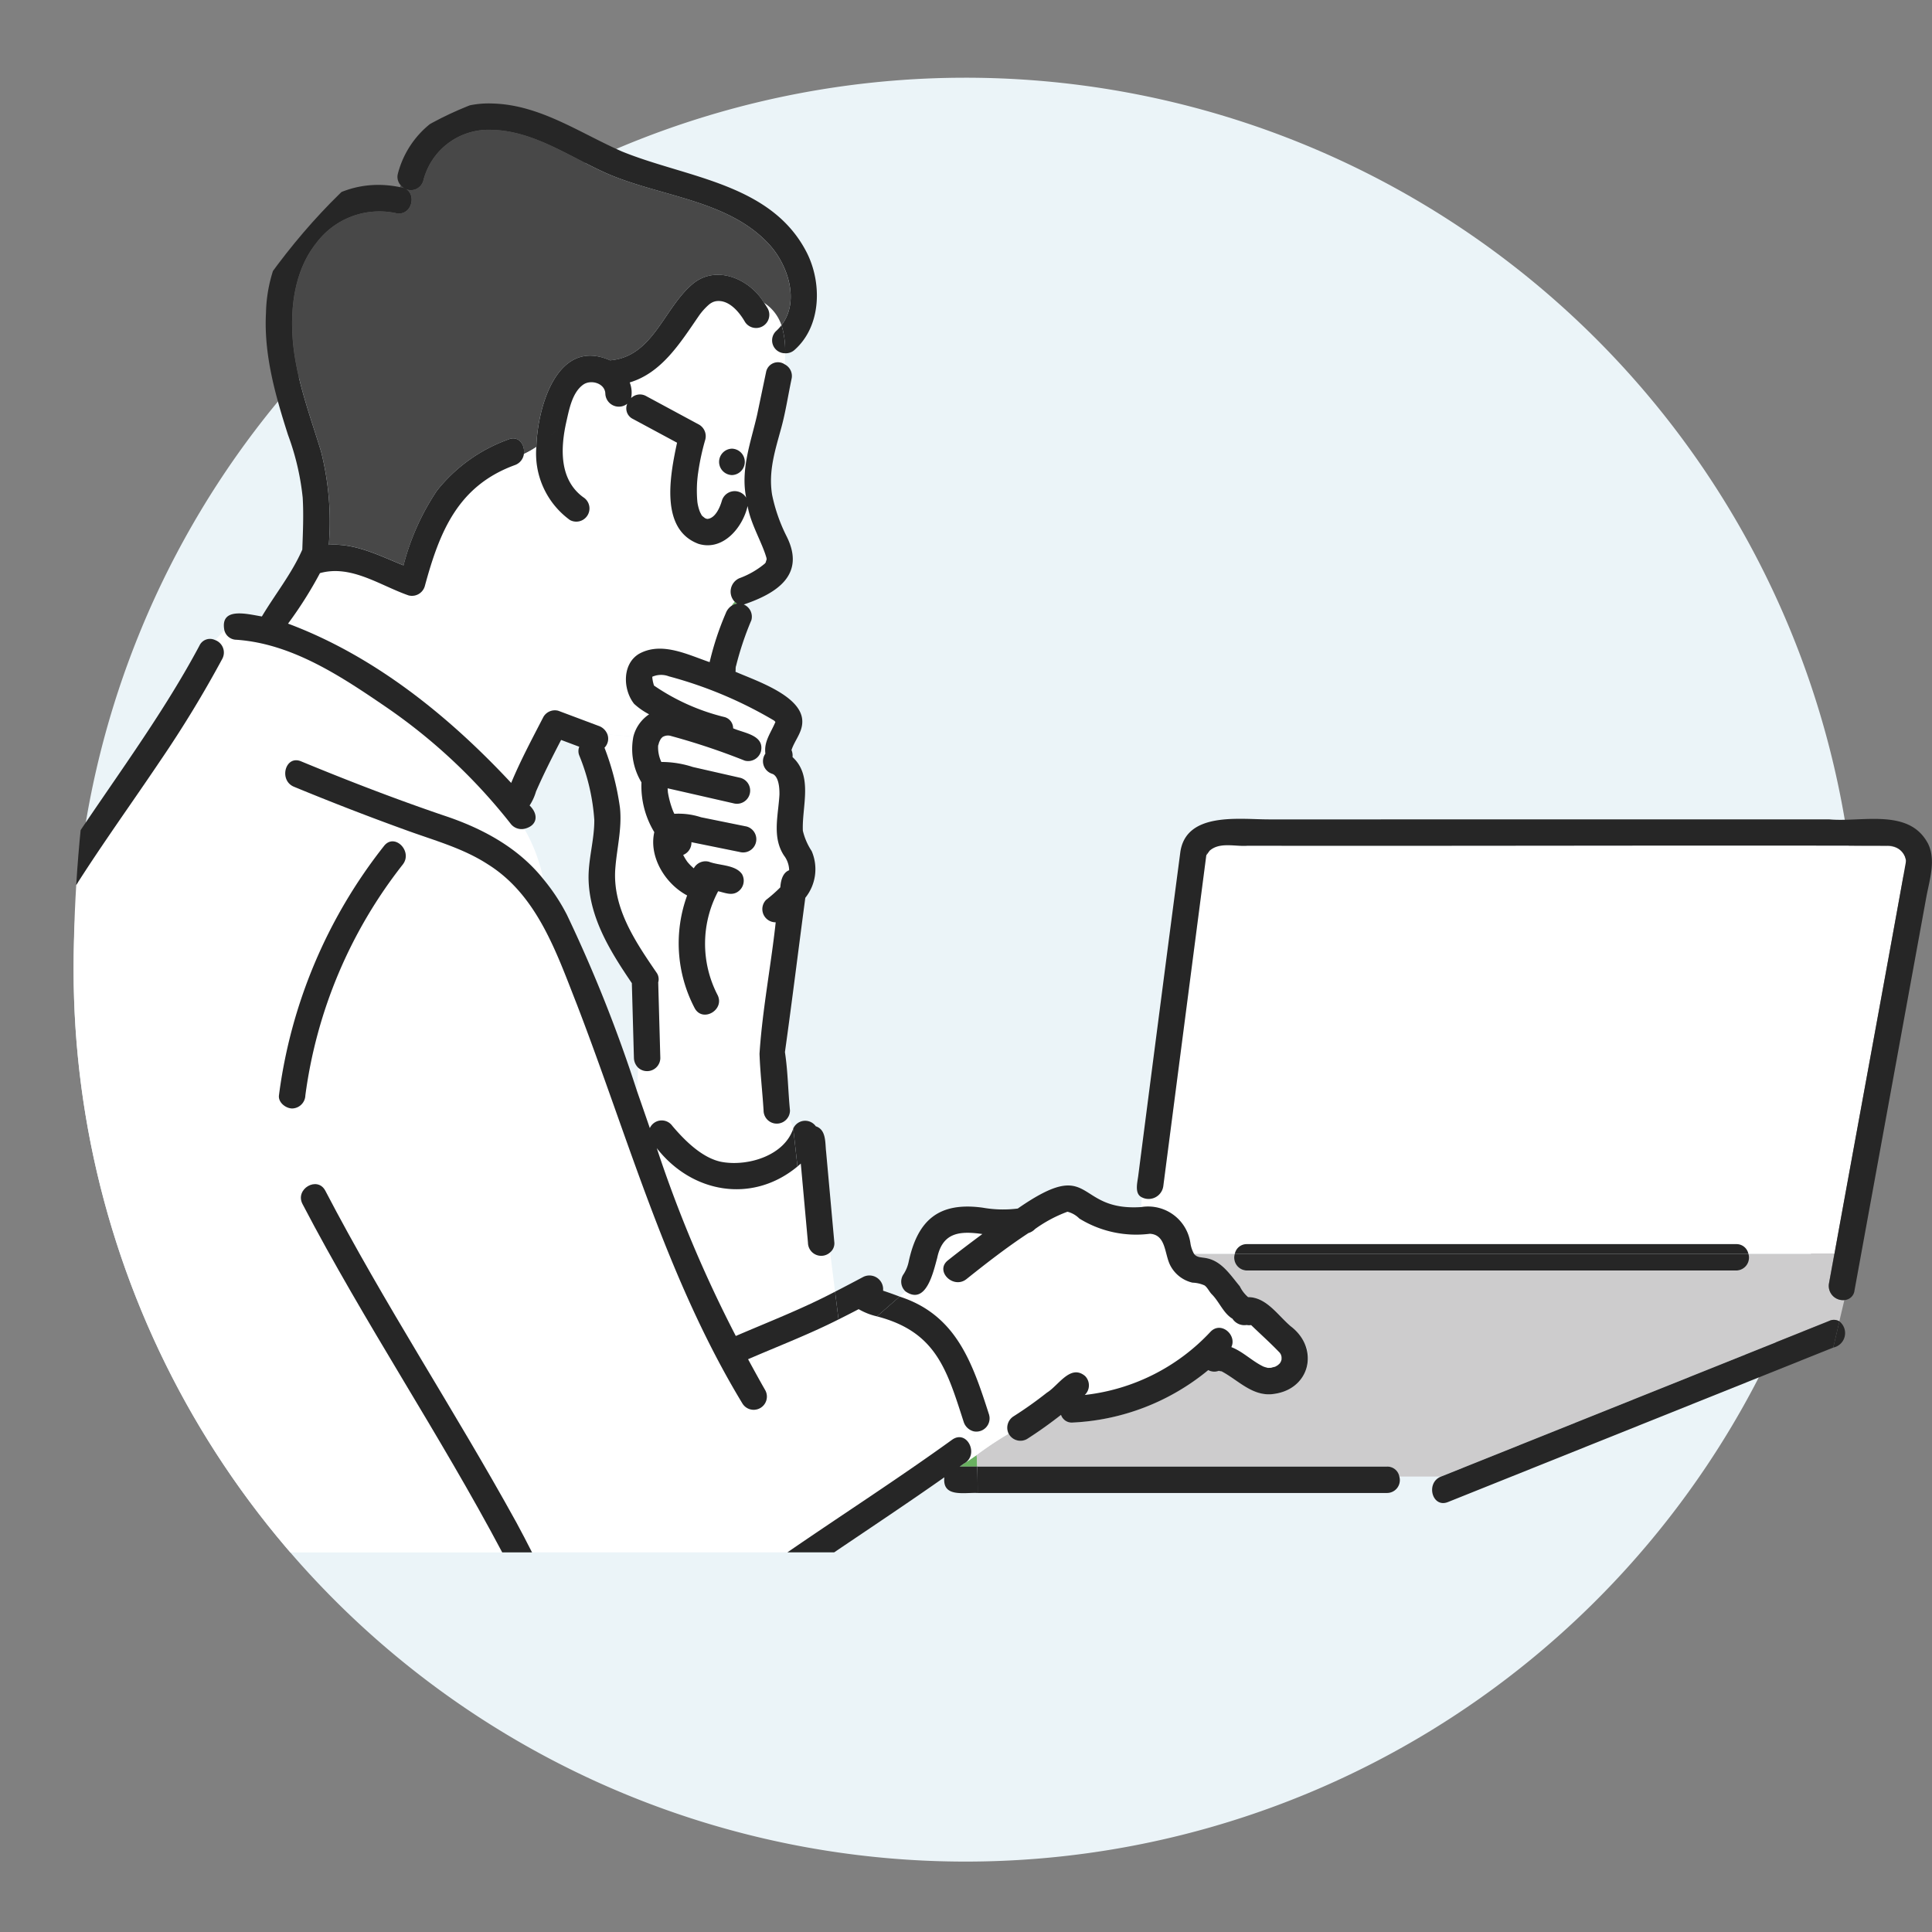 <svg xmlns="http://www.w3.org/2000/svg" xmlns:xlink="http://www.w3.org/1999/xlink" width="200" height="200" viewBox="0 0 200 200">
  <rect x="0" y="0" width="200" height="200" fill="#808080" stroke="none"/>
  <defs>
    <style>
      .cls-1 {
        fill: none;
      }

      .cls-2 {
        clip-path: url(#clip-path);
      }

      .cls-3 {
        isolation: isolate;
      }

      .cls-4 {
        clip-path: url(#clip-path-2);
      }

      .cls-5 {
        fill: #ebf4f8;
      }

      .cls-6 {
        clip-path: url(#clip-path-3);
      }

      .cls-7 {
        fill: #69b160;
      }

      .cls-8 {
        fill: #cdcccd;
      }

      .cls-9 {
        fill: #fff;
      }

      .cls-10 {
        fill: #484848;
      }

      .cls-11 {
        fill: #262626;
      }
    </style>
    <clipPath id="clip-path">
      <rect id="長方形_1898" data-name="長方形 1898" class="cls-1" width="200" height="200" transform="translate(5.978)"/>
    </clipPath>
    <clipPath id="clip-path-2">
      <rect id="長方形_1897" data-name="長方形 1897" class="cls-1" width="184.666" height="184.667" transform="translate(13.596 8.044)"/>
    </clipPath>
    <clipPath id="clip-path-3">
      <path id="パス_11451" data-name="パス 11451" class="cls-1" d="M47.4,14.794C24.01,31.545,13.6,69.413,13.6,100.377a92.334,92.334,0,0,0,92.334,92.334c41.308,0,84.957-26.142,100.049-63.18V73.94c-15.092-37.785-58.741-65.9-100.049-65.9-8.611,0-17.837-.755-26.763-.755-11.835,0-23.14,1.329-31.765,7.5"/>
    </clipPath>
  </defs>
  <g id="グループ_3589" data-name="グループ 3589" transform="translate(-5.978)">
    <g id="グループ_3586" data-name="グループ 3586">
      <g id="グループ_3585" data-name="グループ 3585" class="cls-2">
        <g id="グループ_3584" data-name="グループ 3584" class="cls-3">
          <g id="グループ_3583" data-name="グループ 3583">
            <g id="グループ_3582" data-name="グループ 3582" class="cls-4">
              <path id="パス_11407" data-name="パス 11407" class="cls-5" d="M198.262,100.378A92.333,92.333,0,1,1,105.929,8.045a92.333,92.333,0,0,1,92.333,92.333"/>
            </g>
          </g>
        </g>
      </g>
    </g>
    <g id="グループ_3588" data-name="グループ 3588">
      <g id="グループ_3587" data-name="グループ 3587" class="cls-6">
        <path id="パス_11408" data-name="パス 11408" class="cls-7" d="M137.262,141.6c.04.005.064,0,.057,0a.282.282,0,0,0-.057,0"/>
        <path id="パス_11409" data-name="パス 11409" class="cls-7" d="M132.441,141.955a.3.3,0,0,0-.093-.038c-.006,0,.045.022.093.038"/>
        <path id="パス_11410" data-name="パス 11410" class="cls-7" d="M132.063,141.9s.016,0,.04,0c-.015,0-.038,0-.04,0"/>
        <path id="パス_11411" data-name="パス 11411" class="cls-7" d="M82.136,69.1c-.008.048-.013.1-.023.144.01-.049.018-.088.025-.124,0-.011,0-.022,0-.033l0,.013"/>
        <path id="パス_11412" data-name="パス 11412" class="cls-7" d="M138,141.474h0"/>
        <path id="パス_11413" data-name="パス 11413" class="cls-7" d="M137.245,141.6l.017,0h0l-.015,0h0"/>
        <path id="パス_11414" data-name="パス 11414" class="cls-7" d="M82.14,69.056v.027c.006-.033.016-.066.022-.1.019-.126-.015-.015-.021.072"/>
        <path id="パス_11415" data-name="パス 11415" class="cls-7" d="M105.748,151.522c-.143.1-.286.2-.427.3h1.822c-.014-.4-.033-.8-.062-1.2-.441.311-.884.617-1.333.9"/>
        <path id="パス_11416" data-name="パス 11416" class="cls-8" d="M185.7,131.523H135.078a1.33,1.33,0,0,1-1.269-1.736h-4.232c.31.414.771.352,1.235.447,1.622.278,2.531,1.749,3.511,2.921a3.5,3.5,0,0,0,.859,1.122c1.879.007,3.053,1.842,4.35,2.964a5.725,5.725,0,0,1,1.663,2.185c.865,2.4-1.2,4.827-3.628,4.893-2.016.143-3.452-1.469-5.1-2.349-.077-.024-.221-.038-.325-.076a1.286,1.286,0,0,1-1.091-.071,23.8,23.8,0,0,1-14.015,5.426,1.169,1.169,0,0,1-1.229-.791c-1.134.887-2.305,1.727-3.518,2.5a1.38,1.38,0,0,1-1.895-.545,36.332,36.332,0,0,0-3.317,2.205c.029.4.048.8.062,1.2h42.415a1.252,1.252,0,0,1,1.28,1.037h4.3l26.641-10.68,13.57-5.44a1.107,1.107,0,0,1,1.039.051l.519-2.2a1.476,1.476,0,0,1-1.6-1.707q.283-1.547.565-3.093h-8.913a1.332,1.332,0,0,1-1.27,1.736"/>
        <path id="パス_11417" data-name="パス 11417" class="cls-9" d="M201.335,87.555c-22.065-.049-44.142.033-66.212,0-1.288.105-2.886-.42-3.936.525.009-.009-.336.467-.335.47q-2.228,17.134-4.454,34.27a1.536,1.536,0,0,1-2.227,1.125l-.048,1.01a4.421,4.421,0,0,1,5.078,3.682,3.272,3.272,0,0,0,.376,1.149h4.231a1.248,1.248,0,0,1,1.269-.994H185.7a1.248,1.248,0,0,1,1.269.994h8.914L203,90.795c.552-1.721.41-3.071-1.664-3.24"/>
        <path id="パス_11418" data-name="パス 11418" class="cls-9" d="M86.391,116.318a1.393,1.393,0,0,1-1.366-1.366c-.124-1.952-.351-3.907-.421-5.859.293-4.527,1.182-9.082,1.677-13.616a1.366,1.366,0,0,1-1-2.315,15.772,15.772,0,0,0,1.475-1.3c.052-.69.23-1.511.917-1.775-.006-1.215-1.2-2.181-1.251-3.533a26.485,26.485,0,0,1,.246-4.284c.012-.6-.043-1.871-.717-2.155a1.366,1.366,0,0,1-.739-2.1c-.16-1.261.539-2.1,1.039-3.278-.036-.046-.114-.119-.142-.147a43.357,43.357,0,0,0-10.876-4.571,2.261,2.261,0,0,0-1.77.063c.076-.061.052.084.045.025a3.754,3.754,0,0,0,.183.87,22.218,22.218,0,0,0,7.219,3.239,1.206,1.206,0,0,1,.969,1.182c1.116.5,3.264.7,2.88,2.392a1.377,1.377,0,0,1-1.68.953,70.2,70.2,0,0,0-7.6-2.541,1.071,1.071,0,0,0-.951.13c.069-.061-.062.077-.127.148a3.179,3.179,0,0,0-.18.36c-.032.1-.069.262-.106.343a3.587,3.587,0,0,0,.333,1.7,10.469,10.469,0,0,1,3.26.521l4.929,1.123a1.366,1.366,0,0,1-.726,2.634c-2.274-.516-4.539-1.039-6.814-1.552,0,.132.023.294.028.419a9.649,9.649,0,0,0,.535,1.939c.041.1.085.189.131.282a7.461,7.461,0,0,1,2.765.359l4.72.958a1.366,1.366,0,0,1-.726,2.633l-4.99-1.012A1.363,1.363,0,0,1,76.7,88.5a5.458,5.458,0,0,0,.442.719,4.9,4.9,0,0,0,.666.67,1.38,1.38,0,0,1,1.57-.681c1.071.41,2.722.294,3.416,1.276a1.379,1.379,0,0,1-.49,1.869c-.622.381-1.331.046-1.974-.093a11.549,11.549,0,0,0-.078,10.713c.822,1.555-1.536,2.933-2.358,1.379A14.455,14.455,0,0,1,77.122,92.7c-2.248-1.193-3.977-3.974-3.4-6.552A9.207,9.207,0,0,1,72.4,80.991a6.681,6.681,0,0,1-.835-4.743l-2.711-.22a1.321,1.321,0,0,1-.306,1.372,27.7,27.7,0,0,1,1.6,6.208c.229,2.152-.318,4.168-.479,6.295-.309,4.07,2.056,7.547,4.25,10.758a1.166,1.166,0,0,1,.189,1.037c.084,2.612.145,5.226.222,7.839a1.371,1.371,0,0,1-2.295.988l-.113,2.429q.667,1.911,1.325,3.826a1.349,1.349,0,0,1,2.326-.235c1.16,1.369,3.115,3.434,5.267,3.76,2.645.421,6.334-.693,7.255-3.482l-.009-.083-.48-1.157a1.515,1.515,0,0,1-1.216.735"/>
        <path id="パス_11419" data-name="パス 11419" class="cls-7" d="M88.112,116.8l-.024-.059.008.084c0-.009.01-.016.016-.025"/>
        <path id="パス_11420" data-name="パス 11420" class="cls-9" d="M86.307,34.283a4.531,4.531,0,0,0,.571-.62,4.437,4.437,0,0,0-1.8-2.315c.134.2.261.4.379.6A1.367,1.367,0,0,1,83.1,33.328c-.636-1.109-1.727-2.351-3.018-2.145-.077.018-.154.039-.23.062a1.739,1.739,0,0,0-.474.281A6.418,6.418,0,0,0,78.324,32.7c-1.933,2.808-3.848,5.906-7.16,6.892a2.89,2.89,0,0,1,.147,1.622,1.3,1.3,0,0,1,1.567-.2l5.483,2.952a1.382,1.382,0,0,1,.627,1.542,24.929,24.929,0,0,0-.738,3.419,12.887,12.887,0,0,0-.077,3.058,4.565,4.565,0,0,0,.271,1.026c.056.109.125.234.175.339.08.072.156.158.236.232-.257-.245.037.012.12.064l.031.016c.06.02.12.042.182.057.828-.045,1.314-1.168,1.525-1.907a1.383,1.383,0,0,1,2.509-.293c-.587-2.945.482-5.74,1.13-8.555q.467-2.232.935-4.464a1.248,1.248,0,0,1,1.939-.776c.015-.389.026-.774.028-1.152a1.333,1.333,0,0,1-.947-2.285m-4.558,14.9a1.366,1.366,0,0,1,0-2.731,1.366,1.366,0,0,1,0,2.731"/>
        <path id="パス_11421" data-name="パス 11421" class="cls-10" d="M46.908,22.054a8.153,8.153,0,0,0-8.181,3.1c-2.186,2.736-2.7,6.462-2.453,9.855.294,4.055,1.769,7.882,2.943,11.736a29.536,29.536,0,0,1,.8,9.656c2.737-.188,5.165,1.085,7.735,2.121a25.049,25.049,0,0,1,3.473-7.75A16.6,16.6,0,0,1,58.6,45.493c1.085-.447,1.752.578,1.607,1.507a9.245,9.245,0,0,0,1.292-.73c.107-4.117,2.173-11.39,7.632-8.968,4.478-.372,5.532-5.411,8.593-7.942,2.438-1.988,5.883-.466,7.35,1.987a4.445,4.445,0,0,1,1.8,2.316c1.9-2.443.692-6.187-1.226-8.309-4.319-4.777-11.648-5-17.207-7.559-3.667-1.69-7.334-4.255-11.509-4.35A6.962,6.962,0,0,0,49.8,18.7a1.336,1.336,0,0,1-2.336.484c-.028.061-.052.126-.078.19,1.922.161,1.388,3.138-.478,2.679"/>
        <path id="パス_11422" data-name="パス 11422" class="cls-9" d="M85.3,57.65c-.6-1.833-1.588-3.375-1.927-5.274-.5,2.228-2.54,4.7-5.081,3.924-4.056-1.508-2.927-7.172-2.223-10.471L71.5,43.368a1.211,1.211,0,0,1-.583-1.576,1.4,1.4,0,0,1-2.27-1.028c-.023-1.1-1.5-1.518-2.305-.936-1.113.806-1.432,2.508-1.716,3.754-.623,2.738-.795,6.039,1.73,7.89a1.366,1.366,0,0,1-1.378,2.358A8.5,8.5,0,0,1,61.5,46.27,9.423,9.423,0,0,1,60.21,47a1.421,1.421,0,0,1-.88,1.126c-5.941,2.146-7.839,6.893-9.374,12.554a1.384,1.384,0,0,1-1.68.954c-2.961-1.028-5.935-3.21-9.172-2.306a41.823,41.823,0,0,1-3.318,5.229c8.943,3.342,16.643,9.565,23.1,16.493.979-2.35,2.179-4.586,3.342-6.843a1.369,1.369,0,0,1,1.542-.627l4.161,1.561a1.489,1.489,0,0,1,.921.887l2.71.219a3.932,3.932,0,0,1,1.629-2.3,7.175,7.175,0,0,1-1.552-1.083c-1.163-1.463-1.262-4.109.5-5.173,2.339-1.3,5.023.075,7.316.857a30.389,30.389,0,0,1,1.677-5.081,1.609,1.609,0,0,1,.6-.758,1.721,1.721,0,0,1,.321-.409,1.515,1.515,0,0,1,.479-2.44,8.873,8.873,0,0,0,2.65-1.527c.023-.028.063-.093.1-.149-.017-.01.045-.222.063-.206a1.53,1.53,0,0,0,0-.19c.008.048.051.153-.033-.136"/>
        <path id="パス_11423" data-name="パス 11423" class="cls-7" d="M81.726,62.707a1.283,1.283,0,0,1,.563-.224,1.058,1.058,0,0,1-.242-.185,1.671,1.671,0,0,0-.321.409"/>
        <path id="パス_11424" data-name="パス 11424" class="cls-9" d="M87.538,160.667c5.662-3.892,11.443-7.61,17.016-11.632,1.561-1.091,2.838,1.617,1.194,2.487.45-.285.892-.591,1.333-.9a22.756,22.756,0,0,0-.307-2.449,1.471,1.471,0,0,1-1.03-.962c-1.75-5.428-2.863-9.352-8.979-10.938l-.39.341.39-.341a6.762,6.762,0,0,1-1.9-.748q-1.036.543-2.083,1.064l.008.069-.008-.069c-3.046,1.54-6.236,2.764-9.366,4.118.584,1.075,1.169,2.149,1.778,3.211a1.366,1.366,0,0,1-2.358,1.378c-7.789-12.847-11.772-27.365-17.125-41.278-2.109-5.347-4.1-11.348-9.239-14.549-2.52-1.637-5.391-2.425-8.192-3.434Q42.3,83.878,36.411,81.444c-1.6-.663-.9-3.305.726-2.633,4.849,2,9.756,3.9,14.722,5.59,3.951,1.3,7.716,3.293,10.356,6.591A17.038,17.038,0,0,0,60.253,85.8a1.418,1.418,0,0,1-1.433-.554A58.31,58.31,0,0,0,45.942,73.19c-4.643-3.173-9.717-6.562-15.48-6.962a1.3,1.3,0,0,1-1.253-.979q-.492.5-.947,1.019A1.373,1.373,0,0,1,28.99,68.2a118.479,118.479,0,0,1-6.411,10.533c-3.95,5.88-8.182,11.589-11.65,17.779a48.153,48.153,0,0,0-4.193,8.968c-.676,2.169-1.074,4.423-1.792,6.579a1.389,1.389,0,0,1-1.882.833c-.152.405-.373,1.215-.373,1.215L0,132.212l3.858,28.5H57.973l-.006-.012h0c-6.492-12.255-14.254-23.761-20.671-36.057-.816-1.557,1.541-2.936,2.358-1.379,6.611,12.777,14.766,24.672,21.4,37.436H87.492l.046-.032M47.667,89.5a49.08,49.08,0,0,0-10.078,23.882,1.4,1.4,0,0,1-1.366,1.365c-.669-.007-1.462-.628-1.365-1.365A52.5,52.5,0,0,1,45.736,87.574c1.089-1.38,3.008.566,1.931,1.931"/>
        <path id="パス_11425" data-name="パス 11425" class="cls-9" d="M91.915,129.642a1.37,1.37,0,0,1-2.295-.988q-.372-4.1-.743-8.2c-.108.106-.231.2-.345.3l.017.146-.017-.146c-4.649,3.863-10.9,2.8-14.567-1.9A132.548,132.548,0,0,0,82.148,138.3c3.6-1.545,6.9-2.819,10.276-4.586Z"/>
        <path id="パス_11426" data-name="パス 11426" class="cls-9" d="M138.616,140.337c0-.017-.032-.091-.047-.135-.039-.064-.071-.117-.093-.155-.953-1-1.989-1.922-2.984-2.885a1.144,1.144,0,0,1-.454-.008,1.467,1.467,0,0,1-1.476-.649c-.945-.567-1.369-1.769-2.146-2.536-.259-.267-.436-.691-.739-.908a3.316,3.316,0,0,0-1.253-.289,3.461,3.461,0,0,1-2.268-1.728c-.652-1.191-.427-3.224-2.137-3.333a11.189,11.189,0,0,1-7.306-1.575,2.651,2.651,0,0,0-1.233-.705,14.148,14.148,0,0,0-3.348,1.783,1.541,1.541,0,0,1-.679.419c-2.242,1.473-4.384,3.138-6.422,4.768-1.36,1.088-3.3-.833-1.931-1.931,1.17-.936,2.369-1.838,3.574-2.731-2.346-.331-4.122-.191-4.679,2.479-.405,1.457-1.143,4.931-3.273,3.465l-.617.54a11.939,11.939,0,0,1,5.4,3.634c1.962,2.519,2.838,5.656,3.869,8.626a1.368,1.368,0,0,1-1.6,1.688,23.015,23.015,0,0,1,.308,2.449,36.318,36.318,0,0,1,3.316-2.205,1.394,1.394,0,0,1,.517-1.814,40.7,40.7,0,0,0,3.437-2.441c1.193-.717,2.436-3,3.952-1.722a1.371,1.371,0,0,1-.033,1.96,20.944,20.944,0,0,0,13-6.524c1.093-1.173,2.779.323,2.173,1.57,1.222.474,2.145,1.451,3.317,2.012a3.443,3.443,0,0,0,.478.14l.022,0a.18.18,0,0,1,.058-.005,2.27,2.27,0,0,0,.261-.009,2.859,2.859,0,0,1,.382-.1,2.258,2.258,0,0,0,.324-.19c.086-.081.125-.109.191-.183.039-.059.07-.127.108-.188.017-.062.043-.145.059-.19,0-.087,0-.173,0-.26-.01-.046-.024-.116-.029-.136"/>
        <path id="パス_11427" data-name="パス 11427" class="cls-7" d="M130.869,88.42c-.006.043-.011.085-.017.128.023-.018.088-.677.017-.128"/>
        <path id="パス_11428" data-name="パス 11428" class="cls-11" d="M82.138,69.116c.011-.06.019-.1.024-.132-.007.033-.017.066-.023.1,0,.011,0,.022,0,.033"/>
        <path id="パス_11429" data-name="パス 11429" class="cls-11" d="M81.749,49.178a1.366,1.366,0,0,0,0-2.731,1.366,1.366,0,0,0,0,2.731"/>
        <path id="パス_11430" data-name="パス 11430" class="cls-11" d="M205.521,87.252c-1.965-3.6-6.8-2.125-10.163-2.428H137.314c-3.046,0-8.6-.817-9.157,3.447q-2.2,16.749-4.355,33.5c-.1.714-.382,1.812.37,2.17l.093-1.955-.093,1.955a1.535,1.535,0,0,0,2.226-1.125q2.226-17.134,4.454-34.27s.344-.479.335-.47c1.046-.946,2.653-.42,3.936-.525,22.07.033,44.147-.049,66.212,0a1.845,1.845,0,0,1,1.961,1.556c-2.424,13.518-4.963,27.127-7.416,40.675h0q-.284,1.547-.565,3.093a1.474,1.474,0,0,0,1.6,1.707l.734-3.119-.734,3.119a1.108,1.108,0,0,0,1.038-.98l6.087-33.337q.672-3.675,1.342-7.351c.337-1.847,1.056-3.919.144-5.666m-74.669,1.3c.006-.043.011-.085.017-.128.071-.549.006.11-.017.128"/>
        <path id="パス_11431" data-name="パス 11431" class="cls-11" d="M133.808,129.786a1.33,1.33,0,0,0,1.269,1.736H185.7a1.331,1.331,0,0,0,1.27-1.736Z"/>
        <path id="パス_11432" data-name="パス 11432" class="cls-11" d="M185.7,128.792H135.078a1.248,1.248,0,0,0-1.269.995h53.158a1.249,1.249,0,0,0-1.27-.995"/>
        <path id="パス_11433" data-name="パス 11433" class="cls-11" d="M59.44,157.618c-6.379-11.577-13.678-22.625-19.785-34.354-.818-1.557-3.175-.178-2.359,1.378,6.418,12.3,14.179,23.8,20.671,36.058h3.084c-.531-1.037-1.057-2.074-1.611-3.082"/>
        <path id="パス_11434" data-name="パス 11434" class="cls-11" d="M57.966,160.7l.006.011h3.084l-.006-.011Z"/>
        <path id="パス_11435" data-name="パス 11435" class="cls-11" d="M103.737,152.933c-.228,2.116,2.038,1.551,3.445,1.619,0-.91-.006-1.82-.039-2.731h-1.822c.142-.1.284-.2.426-.3a10.758,10.758,0,0,1-3.116,1.434,10.758,10.758,0,0,0,3.116-1.434c1.644-.869.37-3.58-1.194-2.488-5.587,4.034-11.384,7.76-17.06,11.665h4.841c3.809-2.576,7.64-5.121,11.4-7.766"/>
        <path id="パス_11436" data-name="パス 11436" class="cls-11" d="M150.838,152.859h0a1.252,1.252,0,0,0-1.28-1.037H107.143c.034.91.039,1.821.039,2.731h42.376a1.328,1.328,0,0,0,1.28-1.694"/>
        <path id="パス_11437" data-name="パス 11437" class="cls-11" d="M74.114,101.74c0-.014,0-.028,0-.042a1.166,1.166,0,0,0-.189-1.037c-2.194-3.211-4.559-6.688-4.25-10.758.161-2.127.708-4.143.479-6.295a27.675,27.675,0,0,0-1.6-6.207,1.321,1.321,0,0,0,.306-1.372l-2.325-.189,2.325.189a1.486,1.486,0,0,0-.921-.887l-4.16-1.561a1.368,1.368,0,0,0-1.542.627c-1.164,2.257-2.364,4.493-3.342,6.843-6.457-6.928-14.158-13.152-23.1-16.493A41.781,41.781,0,0,0,39.1,59.329c3.237-.9,6.211,1.278,9.172,2.306a1.384,1.384,0,0,0,1.68-.954c1.534-5.661,3.438-10.411,9.374-12.554A1.422,1.422,0,0,0,60.21,47a5.378,5.378,0,0,1-4.008.353A5.378,5.378,0,0,0,60.21,47c.146-.93-.523-1.954-1.607-1.508a16.6,16.6,0,0,0-7.381,5.284,25.075,25.075,0,0,0-3.474,7.75c-2.57-1.035-5-2.308-7.733-2.12a29.6,29.6,0,0,0-.8-9.657c-1.174-3.853-2.65-7.681-2.944-11.736-.245-3.393.266-7.119,2.452-9.854a8.153,8.153,0,0,1,8.181-3.106c1.866.461,2.4-2.52.48-2.679a4.191,4.191,0,0,0-.289,1.579,4.191,4.191,0,0,1,.289-1.579c-7.96-1.631-13.73,5.573-13.871,13.012-.237,4.325.977,8.564,2.281,12.64a26.412,26.412,0,0,1,1.519,6.491c.107,1.791.022,3.586-.041,5.379-1.08,2.475-2.827,4.638-4.184,6.92-1.479-.238-4.364-1.041-3.883,1.432q.3-.3.594-.6-.3.3-.594.6a1.3,1.3,0,0,0,1.253.979c5.764.4,10.837,3.789,15.481,6.961A58.36,58.36,0,0,1,58.82,85.243a1.417,1.417,0,0,0,1.433.554,19.58,19.58,0,0,0-1.32-2.028,19.58,19.58,0,0,1,1.32,2.028c1.331-.3,1.541-1.448.549-2.414a5.4,5.4,0,0,0,.662-1.443c.791-1.816,1.688-3.585,2.6-5.342l1.88.706a1.212,1.212,0,0,0-.008.883A21.4,21.4,0,0,1,67.5,84.88c.015,2.1-.661,4.145-.59,6.252.133,3.982,2.3,7.444,4.477,10.643q.108,3.88.215,7.762a1.478,1.478,0,0,0,.437.988l.147-3.166-.147,3.166a1.371,1.371,0,0,0,2.295-.988q-.109-3.9-.217-7.8"/>
        <path id="パス_11438" data-name="パス 11438" class="cls-11" d="M28.261,66.268a7.078,7.078,0,0,0-2.1,4.756,7.078,7.078,0,0,1,2.1-4.756,1.2,1.2,0,0,0-1.63.556C18.677,81.743,5.716,94.3,2.31,111.335a1.189,1.189,0,0,0,.752,1.56,29.19,29.19,0,0,1,1.249-2.726,29.19,29.19,0,0,0-1.249,2.726,1.389,1.389,0,0,0,1.881-.834c.718-2.156,1.117-4.41,1.792-6.579a48.187,48.187,0,0,1,4.194-8.968c3.467-6.19,7.7-11.9,11.65-17.779A118.217,118.217,0,0,0,28.989,68.2a1.374,1.374,0,0,0-.728-1.935"/>
        <path id="パス_11439" data-name="パス 11439" class="cls-11" d="M97.391,133.612a1.42,1.42,0,0,0-2.046-1.426c-.97.515-1.942,1.028-2.921,1.53l.359,2.871q1.047-.522,2.084-1.063a6.76,6.76,0,0,0,1.9.747l2.34-2.047c-.565-.218-1.138-.42-1.714-.612"/>
        <path id="パス_11440" data-name="パス 11440" class="cls-11" d="M88.877,120.453q.372,4.1.743,8.2a1.37,1.37,0,0,0,2.295.989l-.74-5.917.74,5.917a1.2,1.2,0,0,0,.436-.989q-.426-4.706-.853-9.412c-.113-.938.031-2.294-1.068-2.648a1.348,1.348,0,0,0-2.334.23l.436,3.927c.114-.1.237-.191.345-.3"/>
        <path id="パス_11441" data-name="パス 11441" class="cls-11" d="M92.783,136.587l-.359-2.872c-3.373,1.767-6.678,3.04-10.276,4.586a132.639,132.639,0,0,1-8.183-19.448c3.666,4.7,9.921,5.758,14.567,1.9l-.436-3.926c-.921,2.788-4.61,3.9-7.256,3.481-2.15-.325-4.109-2.392-5.267-3.76a1.349,1.349,0,0,0-2.325.235q-.659-1.914-1.325-3.826l-.144,3.093.144-3.093a147.036,147.036,0,0,0-7.262-18.265,20.2,20.2,0,0,0-2.447-3.7,19.024,19.024,0,0,1,.36,3.7,19.024,19.024,0,0,0-.36-3.7c-2.64-3.3-6.4-5.29-10.355-6.591-4.967-1.693-9.874-3.586-14.722-5.59-1.623-.671-2.33,1.97-.726,2.633q5.879,2.43,11.87,4.589c2.8,1.009,5.672,1.8,8.192,3.434,5.137,3.2,7.129,9.2,9.239,14.549,5.353,13.912,9.337,28.432,17.126,41.278a1.366,1.366,0,0,0,2.358-1.378c-.609-1.062-1.195-2.135-1.779-3.211,3.13-1.354,6.32-2.578,9.366-4.118"/>
        <path id="パス_11442" data-name="パス 11442" class="cls-11" d="M108.378,146.483c-1.721-5.365-3.394-10.372-9.273-12.26l-2.34,2.048c6.122,1.59,7.228,5.511,8.979,10.938a1.471,1.471,0,0,0,1.03.962,15.952,15.952,0,0,0-1.412-4.319,15.952,15.952,0,0,1,1.412,4.319,1.369,1.369,0,0,0,1.6-1.688"/>
        <path id="パス_11443" data-name="パス 11443" class="cls-11" d="M90,88.1A6.563,6.563,0,0,1,89.09,86c-.11-2.514,1.088-5.657-1.07-7.628a1.451,1.451,0,0,0-.106-.726c.317-.984,1.1-1.8,1.117-2.889.08-2.7-4.8-4.287-6.918-5.216.025-.136.013-.281.025-.42-.007.036-.014.075-.025.125.011-.052.015-.106.026-.158,0-.068.043-.247.023-.1a31.744,31.744,0,0,1,1.6-4.792,1.37,1.37,0,0,0-.787-1.618c3.433-1.162,6.437-3.088,4.424-7.073a17.272,17.272,0,0,1-1.494-4.287c-.4-2.469.328-4.63.963-6.975.445-1.641.7-3.353,1.052-5.017a1.346,1.346,0,0,0-.695-1.5c-.029.771-.071,1.561-.071,2.351,0-.79.042-1.58.071-2.351a1.248,1.248,0,0,0-1.939.775q-.468,2.232-.935,4.465c-.647,2.814-1.717,5.61-1.13,8.555a1.382,1.382,0,0,0-2.508.293c-.211.738-.7,1.861-1.526,1.906-.062-.015-.122-.036-.182-.057a.225.225,0,0,0-.031-.015c-.083-.053-.376-.31-.119-.065-.081-.074-.157-.16-.237-.231-.05-.106-.119-.23-.175-.34a4.6,4.6,0,0,1-.271-1.026,12.825,12.825,0,0,1,.078-3.057,24.65,24.65,0,0,1,.738-3.42,1.384,1.384,0,0,0-.628-1.542L72.878,41.01a1.3,1.3,0,0,0-1.567.2,2.9,2.9,0,0,0-.146-1.622c3.311-.986,5.226-4.084,7.159-6.892a6.421,6.421,0,0,1,1.053-1.173,1.754,1.754,0,0,1,.475-.281c.075-.023.152-.044.229-.061,1.292-.206,2.382,1.035,3.018,2.144a1.367,1.367,0,0,0,2.358-1.379c-.118-.2-.245-.4-.379-.6a6.062,6.062,0,0,0-.655-.38,6.062,6.062,0,0,1,.655.38c-1.468-2.453-4.912-3.976-7.352-1.987-3.058,2.529-4.115,7.571-8.592,7.941-5.461-2.419-7.524,4.849-7.631,8.969a13.308,13.308,0,0,0,1.982-1.648A13.308,13.308,0,0,1,61.5,46.271a8.5,8.5,0,0,0,3.474,7.559,1.366,1.366,0,0,0,1.378-2.358c-2.524-1.85-2.353-5.151-1.729-7.889.284-1.247.6-2.948,1.715-3.755.8-.582,2.282-.16,2.305.936a1.4,1.4,0,0,0,2.271,1.029,1.209,1.209,0,0,0,.582,1.575l4.571,2.461c-.705,3.3-1.832,8.965,2.223,10.471,2.541.773,4.579-1.7,5.081-3.923.3,1.852,1.533,3.84,1.959,5.409a1.494,1.494,0,0,1,0,.19c-.019-.016-.081.2-.064.206a1.767,1.767,0,0,1-.1.149,8.834,8.834,0,0,1-2.649,1.527,1.515,1.515,0,0,0-.479,2.44,2.331,2.331,0,0,1,.556-.378,2.331,2.331,0,0,0-.556.378,1.08,1.08,0,0,0,.242.185,1.287,1.287,0,0,0-.564.224c-.56.985-.033,2.374-.033,3.765,0-1.391-.527-2.78.033-3.765a1.606,1.606,0,0,0-.6.759,30.2,30.2,0,0,0-1.677,5.08c-2.292-.782-4.979-2.161-7.316-.857-1.761,1.064-1.661,3.71-.5,5.174a7.26,7.26,0,0,0,1.552,1.083,3.925,3.925,0,0,0-1.628,2.3l2.44.2-2.44-.2a6.683,6.683,0,0,0,.835,4.743,9.209,9.209,0,0,0,1.329,5.155c-.581,2.578,1.147,5.358,3.4,6.552a14.452,14.452,0,0,0,.774,11.655c.822,1.555,3.18.176,2.358-1.378a11.549,11.549,0,0,1,.078-10.713c.643.138,1.352.473,1.974.092a1.378,1.378,0,0,0,.49-1.868c-.693-.982-2.346-.867-3.416-1.276a1.378,1.378,0,0,0-1.57.681,4.968,4.968,0,0,1-.666-.671A5.458,5.458,0,0,1,76.7,88.5a1.362,1.362,0,0,0,.853-1.318l4.99,1.013a1.366,1.366,0,0,0,.726-2.634l-4.72-.958a7.46,7.46,0,0,0-2.765-.358c-.046-.094-.09-.188-.131-.283a9.64,9.64,0,0,1-.535-1.938c-.005-.125-.024-.288-.028-.419,2.276.513,4.54,1.035,6.814,1.552a1.366,1.366,0,0,0,.726-2.634L77.7,79.4a10.48,10.48,0,0,0-3.261-.521,3.583,3.583,0,0,1-.333-1.7c.037-.082.074-.244.106-.343a3.02,3.02,0,0,1,.18-.36c.065-.071.2-.209.127-.149a1.074,1.074,0,0,1,.951-.13,70.424,70.424,0,0,1,7.6,2.542,1.377,1.377,0,0,0,1.68-.954c.384-1.7-1.764-1.889-2.88-2.392a1.2,1.2,0,0,0-.969-1.181,22.2,22.2,0,0,1-7.219-3.24,3.746,3.746,0,0,1-.183-.869c.007.059.031-.087-.045-.025a2.257,2.257,0,0,1,1.77-.063A43.32,43.32,0,0,1,86.108,74.59a2.022,2.022,0,0,1,.142.146c-.5,1.183-1.2,2.019-1.039,3.279a1.367,1.367,0,0,0,.739,2.1c.674.284.729,1.55.717,2.155-.113,2.107-.785,4.366.462,6.285a2.584,2.584,0,0,1,.543,1.532c-.687.263-.865,1.085-.917,1.774a15.644,15.644,0,0,1-1.475,1.3,1.365,1.365,0,0,0,1,2.314c-.495,4.534-1.384,9.09-1.677,13.616.07,1.952.3,3.907.421,5.86a1.366,1.366,0,0,0,2.732,0c-.2-2.006-.215-4.047-.522-6.035.743-5.318,1.4-10.652,2.109-15.975A4.73,4.73,0,0,0,90,88.1"/>
        <path id="パス_11444" data-name="パス 11444" class="cls-11" d="M195.353,136.738l-40.211,16.121h0c-1.611.646-.908,3.287.726,2.633L195.753,139.5l.639-2.711a1.106,1.106,0,0,0-1.039-.053"/>
        <path id="パス_11445" data-name="パス 11445" class="cls-11" d="M196.392,136.79l-.638,2.712a1.534,1.534,0,0,0,.638-2.712"/>
        <path id="パス_11446" data-name="パス 11446" class="cls-11" d="M139.532,137.241c-1.3-1.122-2.472-2.959-4.351-2.965a3.484,3.484,0,0,1-.858-1.122c-.981-1.171-1.889-2.643-3.512-2.92-.464-.095-.924-.034-1.234-.448h0a3.259,3.259,0,0,1-.376-1.149,4.421,4.421,0,0,0-5.078-3.682l-.129,2.721.129-2.721c-7.017.468-4.839-5.362-12.788.153a12.1,12.1,0,0,1-3.629-.09c-4.513-.617-6.728,1.25-7.663,5.6a3.78,3.78,0,0,1-.586,1.372,1.364,1.364,0,0,0,.265,1.7l.985-.862-.985.862c2.131,1.465,2.867-2.007,3.273-3.466.553-2.667,2.339-2.81,4.679-2.478-1.205.893-2.4,1.794-3.574,2.731-1.373,1.1.571,3.019,1.931,1.931,2.038-1.631,4.18-3.295,6.422-4.768a1.55,1.55,0,0,0,.679-.419,14.188,14.188,0,0,1,3.348-1.784,2.66,2.66,0,0,1,1.233.706,11.2,11.2,0,0,0,7.306,1.575c1.71.109,1.484,2.142,2.137,3.333a3.461,3.461,0,0,0,2.268,1.728,3.3,3.3,0,0,1,1.253.289c.3.217.48.641.739.907.778.768,1.2,1.971,2.146,2.537a1.468,1.468,0,0,0,1.475.649,1.188,1.188,0,0,0,.455.008c.995.962,2.031,1.883,2.984,2.885.022.037.054.091.093.154a1.377,1.377,0,0,1,.076.272c0,.087,0,.173,0,.26-.016.045-.042.128-.059.19-.038.061-.069.129-.108.188-.066.074-.105.1-.191.183a2.313,2.313,0,0,1-.324.19,2.859,2.859,0,0,0-.382.1,2.278,2.278,0,0,1-.261.009c.008,0-.017.009-.057.005h-.016l.015,0a.162.162,0,0,1-.022,0,3.443,3.443,0,0,1-.478-.14c-1.172-.561-2.1-1.539-3.317-2.012.606-1.247-1.08-2.744-2.173-1.57a20.949,20.949,0,0,1-13,6.524,1.371,1.371,0,0,0,.033-1.96c-1.516-1.274-2.759,1-3.952,1.721a40.707,40.707,0,0,1-3.437,2.442,1.394,1.394,0,0,0-.517,1.814,9.4,9.4,0,0,1,2.248-.921,9.4,9.4,0,0,0-2.248.921,1.379,1.379,0,0,0,1.895.544c1.213-.774,2.385-1.614,3.519-2.5a1.17,1.17,0,0,0,1.228.792,23.8,23.8,0,0,0,14.015-5.427,1.292,1.292,0,0,0,1.092.072c.1.037.247.051.325.075,1.642.88,3.08,2.493,5.1,2.35,3.979-.324,5.138-4.7,1.965-7.078m-7.469,4.656s.025,0,.04,0c-.015,0-.038,0-.04,0m.285.02a.3.3,0,0,1,.093.038c-.048-.016-.1-.034-.093-.038"/>
        <path id="パス_11447" data-name="パス 11447" class="cls-11" d="M137.3,141.6h.018a.168.168,0,0,0-.059,0h0a.322.322,0,0,1,.039,0"/>
        <path id="パス_11448" data-name="パス 11448" class="cls-11" d="M37.589,113.387A49.075,49.075,0,0,1,47.667,89.5c1.077-1.365-.842-3.31-1.931-1.931a52.5,52.5,0,0,0-10.879,25.813c-.1.737.7,1.359,1.365,1.366a1.4,1.4,0,0,0,1.367-1.366"/>
        <path id="パス_11449" data-name="パス 11449" class="cls-11" d="M86.307,34.283a1.333,1.333,0,0,0,.947,2.285,8.86,8.86,0,0,0-.376-2.905,4.474,4.474,0,0,1-.571.62"/>
        <path id="パス_11450" data-name="パス 11450" class="cls-11" d="M89.5,26.157c-3.664-7.188-12.432-7.742-19.114-10.467-4.379-1.909-8.5-4.855-13.451-4.976a9.7,9.7,0,0,0-9.768,7.261,1.283,1.283,0,0,0,.3,1.21,6.536,6.536,0,0,1,1.455-1.872,6.536,6.536,0,0,0-1.455,1.872A1.337,1.337,0,0,0,49.8,18.7a6.96,6.96,0,0,1,7.134-5.256c4.176.1,7.843,2.66,11.511,4.35C74,20.357,81.334,20.578,85.652,25.354c1.919,2.122,3.125,5.866,1.226,8.309a8.864,8.864,0,0,1,.376,2.905,1.332,1.332,0,0,0,.984-.353c2.778-2.462,2.843-6.927,1.262-10.058"/>
      </g>
    </g>
  </g>
</svg>
